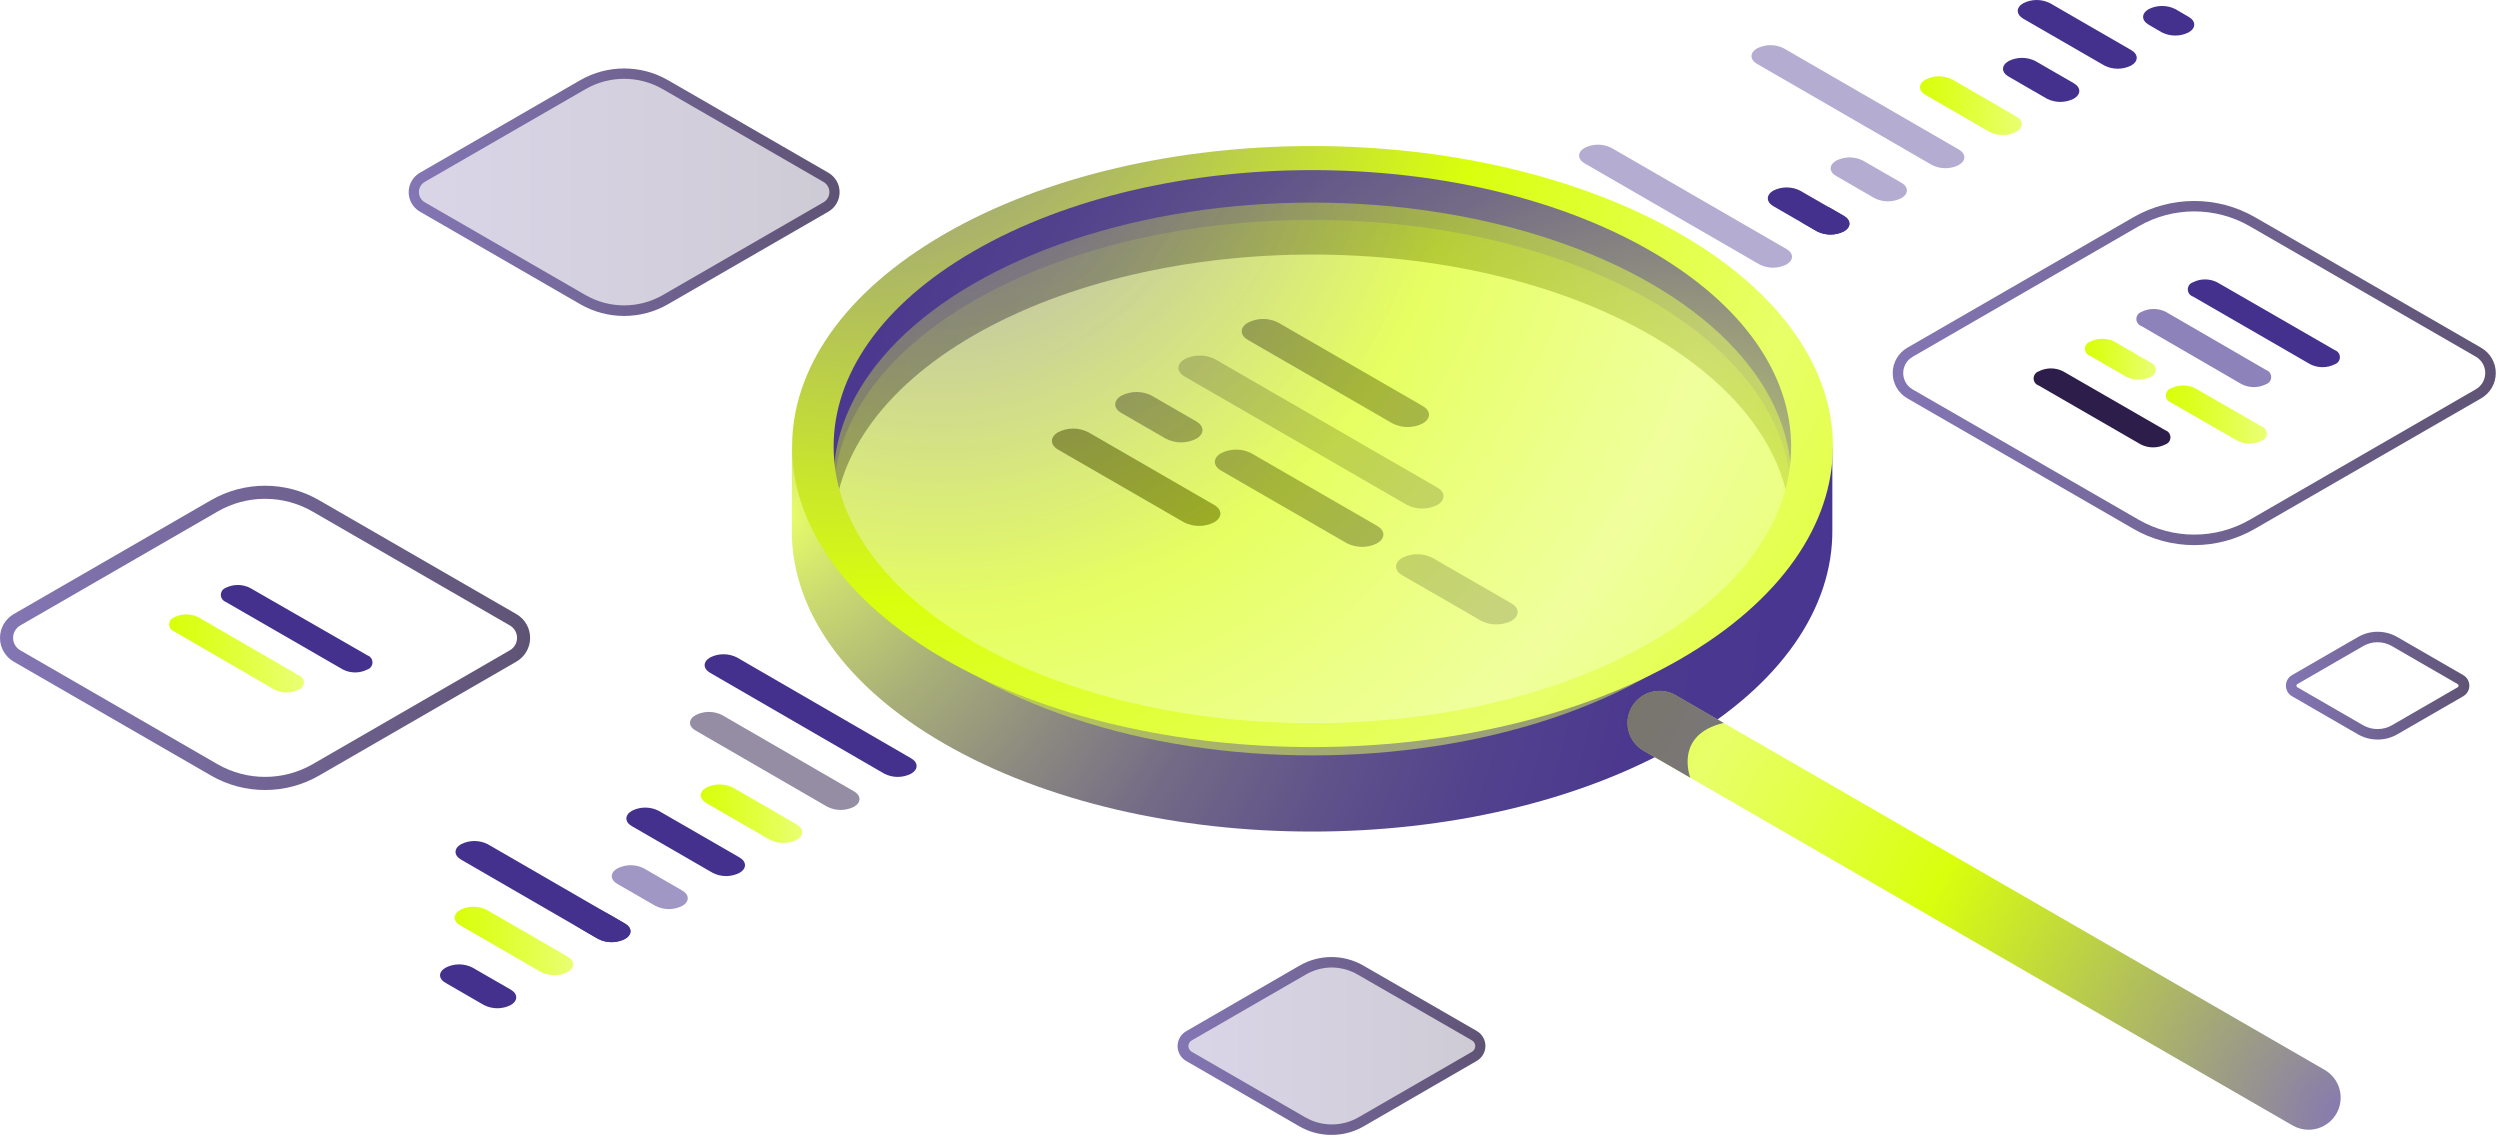 <svg xmlns="http://www.w3.org/2000/svg" width="445" height="203" viewBox="0 0 445 203">
  <defs>
    <linearGradient id="magnifying-glass-a" x1="-.011%" x2="99.889%" y1="50.02%" y2="50.02%">
      <stop offset="0%" stop-color="#8476B4"/>
      <stop offset="100%" stop-color="#5F5375"/>
    </linearGradient>
    <linearGradient id="magnifying-glass-b" x1=".034%" x2="100.003%" y1="49.996%" y2="49.996%">
      <stop offset="0%" stop-color="#8476B4"/>
      <stop offset="100%" stop-color="#5F5375"/>
    </linearGradient>
    <linearGradient id="magnifying-glass-c" x1="-.013%" x2="99.994%" y1="49.983%" y2="49.983%">
      <stop offset="0%" stop-color="#8476B4"/>
      <stop offset="100%" stop-color="#5F5375"/>
    </linearGradient>
    <linearGradient id="magnifying-glass-d" x1="-.004%" x2="100.004%" y1="50.002%" y2="50.002%">
      <stop offset="0%" stop-color="#8476B4"/>
      <stop offset="100%" stop-color="#5F5375"/>
    </linearGradient>
    <linearGradient id="magnifying-glass-e" x1="-.049%" x2="100.049%" y1="49.994%" y2="49.994%">
      <stop offset="0%" stop-color="#8476B4"/>
      <stop offset="100%" stop-color="#5F5375"/>
    </linearGradient>
    <linearGradient id="magnifying-glass-f" x1=".025%" x2="99.963%" y1="50%" y2="50%">
      <stop offset="0%" stop-color="#8476B4"/>
      <stop offset="100%" stop-color="#5F5375"/>
    </linearGradient>
    <linearGradient id="magnifying-glass-g" x1=".004%" x2="99.996%" y1="49.998%" y2="49.998%">
      <stop offset="0%" stop-color="#8476B4"/>
      <stop offset="100%" stop-color="#5F5375"/>
    </linearGradient>
    <linearGradient id="magnifying-glass-h" x1="0%" x2="100%" y1="50%" y2="50%">
      <stop offset="4%" stop-color="#DAFF0D"/>
      <stop offset="23%" stop-color="#DCFF1C"/>
      <stop offset="61%" stop-color="#E3FF45"/>
      <stop offset="100%" stop-color="#EAFF75"/>
    </linearGradient>
    <radialGradient id="magnifying-glass-i" cx="-.938%" cy="16.14%" r="279.898%" fx="-.938%" fy="16.14%" gradientTransform="matrix(.371 0 0 1 -.006 0)">
      <stop offset="0%" stop-color="#E8FF69"/>
      <stop offset="8%" stop-color="#CBDB70"/>
      <stop offset="19%" stop-color="#A9AF78"/>
      <stop offset="31%" stop-color="#8B8980"/>
      <stop offset="42%" stop-color="#736B86"/>
      <stop offset="55%" stop-color="#60538A"/>
      <stop offset="68%" stop-color="#52428D"/>
      <stop offset="82%" stop-color="#4B388F"/>
      <stop offset="100%" stop-color="#483590"/>
    </radialGradient>
    <radialGradient id="magnifying-glass-j" cx="86.478%" cy="115.849%" r="277.708%" fx="86.478%" fy="115.849%" gradientTransform="matrix(.374 0 0 1 .541 0)">
      <stop offset="0%" stop-color="#E8FF69"/>
      <stop offset="8%" stop-color="#CBDB70"/>
      <stop offset="19%" stop-color="#A9AF78"/>
      <stop offset="31%" stop-color="#8B8980"/>
      <stop offset="42%" stop-color="#736B86"/>
      <stop offset="55%" stop-color="#60538A"/>
      <stop offset="68%" stop-color="#52428D"/>
      <stop offset="82%" stop-color="#4B388F"/>
      <stop offset="100%" stop-color="#483590"/>
    </radialGradient>
    <radialGradient id="magnifying-glass-k" cx="11.068%" cy="-22.703%" r="204.482%" fx="11.068%" fy="-22.703%" gradientTransform="matrix(.577 0 0 1 .047 0)">
      <stop offset="0%" stop-color="#8476B4"/>
      <stop offset="47%" stop-color="#DAFF0D"/>
      <stop offset="62%" stop-color="#E3FF45"/>
      <stop offset="73%" stop-color="#E8FF69"/>
      <stop offset="100%" stop-color="#DAFF0D"/>
    </radialGradient>
    <radialGradient id="magnifying-glass-l" cx="11.06%" cy="-22.697%" r="204.478%" fx="11.06%" fy="-22.697%" gradientTransform="matrix(.577 0 0 1 .047 0)">
      <stop offset="0%" stop-color="#8476B4"/>
      <stop offset="47%" stop-color="#DAFF0D"/>
      <stop offset="62%" stop-color="#E3FF45"/>
      <stop offset="73%" stop-color="#E8FF69"/>
      <stop offset="100%" stop-color="#DAFF0D"/>
    </radialGradient>
    <radialGradient id="magnifying-glass-m" cx="11.019%" cy="-22.695%" r="216.585%" fx="11.019%" fy="-22.695%" gradientTransform="matrix(.527 0 0 1 .052 0)">
      <stop offset="0%" stop-color="#8476B4"/>
      <stop offset="47%" stop-color="#DAFF0D"/>
      <stop offset="62%" stop-color="#E3FF45"/>
      <stop offset="73%" stop-color="#E8FF69"/>
      <stop offset="100%" stop-color="#DAFF0D"/>
    </radialGradient>
    <radialGradient id="magnifying-glass-n" cx="101.282%" cy="97.785%" r="228.914%" fx="101.282%" fy="97.785%" gradientTransform="matrix(.615 0 0 1 .39 0)">
      <stop offset="0%" stop-color="#8476B4"/>
      <stop offset="47%" stop-color="#DAFF0D"/>
      <stop offset="62%" stop-color="#E3FF45"/>
      <stop offset="73%" stop-color="#E8FF69"/>
      <stop offset="100%" stop-color="#DAFF0D"/>
    </radialGradient>
    <linearGradient id="magnifying-glass-o" x1=".014%" x2="99.986%" y1="50%" y2="50%">
      <stop offset="4%" stop-color="#DAFF0D"/>
      <stop offset="23%" stop-color="#DCFF1C"/>
      <stop offset="61%" stop-color="#E3FF45"/>
      <stop offset="100%" stop-color="#EAFF75"/>
    </linearGradient>
    <linearGradient id="magnifying-glass-p" x1="0%" x2="100.036%" y1="50.02%" y2="50.02%">
      <stop offset="4%" stop-color="#DAFF0D"/>
      <stop offset="23%" stop-color="#DCFF1C"/>
      <stop offset="61%" stop-color="#E3FF45"/>
      <stop offset="100%" stop-color="#EAFF75"/>
    </linearGradient>
    <linearGradient id="magnifying-glass-q" x1=".033%" x2="99.967%" y1="50.051%" y2="50.051%">
      <stop offset="4%" stop-color="#DAFF0D"/>
      <stop offset="23%" stop-color="#DCFF1C"/>
      <stop offset="61%" stop-color="#E3FF45"/>
      <stop offset="100%" stop-color="#EAFF75"/>
    </linearGradient>
    <linearGradient id="magnifying-glass-r" x1=".023%" x2="99.977%" y1="49.987%" y2="49.987%">
      <stop offset="4%" stop-color="#DAFF0D"/>
      <stop offset="23%" stop-color="#DCFF1C"/>
      <stop offset="61%" stop-color="#E3FF45"/>
      <stop offset="100%" stop-color="#EAFF75"/>
    </linearGradient>
    <linearGradient id="magnifying-glass-s" x1=".018%" x2="100.024%" y1="50.008%" y2="50.008%">
      <stop offset="4%" stop-color="#DAFF0D"/>
      <stop offset="23%" stop-color="#DCFF1C"/>
      <stop offset="61%" stop-color="#E3FF45"/>
      <stop offset="100%" stop-color="#EAFF75"/>
    </linearGradient>
  </defs>
  <g fill="none">
    <path fill="url(#magnifying-glass-a)" d="M423.197,131.641 C421.975,131.639 420.776,131.319 419.717,130.711 L419.717,130.711 L407.977,123.931 C407.304,123.543 406.89,122.826 406.89,122.051 C406.89,121.275 407.304,120.558 407.977,120.171 L419.717,113.391 C421.882,112.14 424.551,112.14 426.717,113.391 L438.457,120.171 C439.129,120.558 439.543,121.275 439.543,122.051 C439.543,122.826 439.129,123.543 438.457,123.931 L426.717,130.711 C425.646,131.326 424.431,131.646 423.197,131.641 L423.197,131.641 Z M420.647,129.101 C422.227,130.001 424.166,130.001 425.747,129.101 L437.487,122.321 C437.579,122.262 437.635,122.16 437.635,122.051 C437.635,121.941 437.579,121.839 437.487,121.781 L425.747,115.001 C424.169,114.09 422.225,114.09 420.647,115.001 L408.907,121.781 C408.814,121.839 408.758,121.941 408.758,122.051 C408.758,122.16 408.814,122.262 408.907,122.321 L420.647,129.101 Z"/>
    <path fill="url(#magnifying-glass-b)" d="M237.017,202.011 C235.028,202.023 233.072,201.509 231.347,200.521 L211.147,188.861 C210.195,188.315 209.608,187.302 209.608,186.206 C209.608,185.109 210.195,184.096 211.147,183.551 L231.347,171.861 C234.849,169.85 239.155,169.85 242.657,171.861 L262.877,183.521 C263.823,184.07 264.405,185.081 264.405,186.176 C264.405,187.27 263.823,188.281 262.877,188.831 L242.677,200.521 C240.954,201.506 239.001,202.02 237.017,202.011 L237.017,202.011 Z M237.017,172.211 C235.372,172.228 233.761,172.68 232.347,173.521 L212.147,185.181 C211.779,185.381 211.546,185.762 211.536,186.181 C211.533,186.616 211.767,187.018 212.147,187.231 L232.347,198.891 L232.347,198.891 C235.273,200.57 238.871,200.57 241.797,198.891 L261.997,187.231 C262.373,187.016 262.603,186.614 262.597,186.181 C262.587,185.765 262.359,185.385 261.997,185.181 L241.747,173.521 C240.314,172.672 238.682,172.22 237.017,172.211 L237.017,172.211 Z"/>
    <path fill="url(#magnifying-glass-c)" d="M231.827,199.701 L211.627,188.041 C210.968,187.655 210.564,186.949 210.564,186.186 C210.564,185.422 210.968,184.716 211.627,184.331 L231.827,172.671 C235.039,170.82 238.994,170.82 242.207,172.671 L262.407,184.331 C263.07,184.712 263.48,185.42 263.48,186.186 C263.48,186.951 263.07,187.659 262.407,188.041 L242.207,199.701 C238.994,201.551 235.039,201.551 231.827,199.701 L231.827,199.701 Z" opacity=".3"/>
    <path fill="url(#magnifying-glass-d)" d="M47.177,140.621 C43.803,140.625 40.488,139.739 37.567,138.051 L2.437,117.771 C0.928,116.896 1.42108547e-14,115.284 1.42108547e-14,113.541 C1.42108547e-14,111.797 0.928,110.185 2.437,109.311 L37.567,89.031 C43.514,85.601 50.839,85.601 56.787,89.031 L91.917,109.311 C93.43,110.181 94.363,111.794 94.363,113.541 C94.363,115.287 93.43,116.9 91.917,117.771 L56.797,138.051 C53.872,139.74 50.554,140.627 47.177,140.621 Z M47.177,88.791 C44.213,88.786 41.301,89.566 38.737,91.051 L3.607,111.331 C2.816,111.786 2.329,112.628 2.329,113.541 C2.329,114.453 2.816,115.295 3.607,115.751 L38.737,136.041 L38.737,136.041 C43.968,139.035 50.395,139.035 55.627,136.041 L90.757,115.751 C91.547,115.295 92.034,114.453 92.034,113.541 C92.034,112.628 91.547,111.786 90.757,111.331 L55.627,91.051 C53.058,89.567 50.143,88.787 47.177,88.791 L47.177,88.791 Z"/>
    <path fill="url(#magnifying-glass-e)" d="M111.097,56.241 C108.355,56.241 105.662,55.52 103.287,54.151 L103.287,54.151 L74.687,37.641 C73.482,36.918 72.745,35.616 72.745,34.211 C72.745,32.805 73.482,31.503 74.687,30.781 L103.287,14.271 C108.122,11.491 114.071,11.491 118.907,14.271 L147.507,30.781 C148.711,31.503 149.449,32.805 149.449,34.211 C149.449,35.616 148.711,36.918 147.507,37.641 L118.907,54.151 C116.532,55.52 113.838,56.241 111.097,56.241 L111.097,56.241 Z M104.217,52.521 C108.476,54.97 113.717,54.97 117.977,52.521 L146.577,36.011 C147.228,35.639 147.63,34.946 147.63,34.196 C147.63,33.445 147.228,32.753 146.577,32.381 L117.977,15.871 C113.719,13.415 108.475,13.415 104.217,15.871 L75.617,32.371 C74.966,32.745 74.564,33.439 74.564,34.191 C74.564,34.942 74.966,35.636 75.617,36.011 L104.217,52.521 Z"/>
    <path fill="url(#magnifying-glass-f)" d="M103.747,53.341 L75.157,36.831 C74.207,36.301 73.618,35.298 73.618,34.211 C73.618,33.123 74.207,32.12 75.157,31.591 L103.747,15.081 C108.294,12.451 113.9,12.451 118.447,15.081 L147.037,31.591 C147.992,32.119 148.584,33.124 148.584,34.216 C148.584,35.307 147.992,36.312 147.037,36.841 L118.447,53.341 C113.9,55.971 108.294,55.971 103.747,53.341 L103.747,53.341 Z" opacity=".3"/>
    <path fill="url(#magnifying-glass-g)" d="M390.577,97.031 C386.782,97.036 383.053,96.039 379.767,94.141 L379.767,94.141 L339.497,70.901 C337.891,69.971 336.902,68.256 336.902,66.401 C336.902,64.545 337.891,62.83 339.497,61.901 L379.757,38.661 C386.453,34.811 394.69,34.811 401.387,38.661 L441.647,61.901 C443.258,62.826 444.251,64.543 444.251,66.401 C444.251,68.259 443.258,69.975 441.647,70.901 L401.347,94.141 C398.071,96.03 394.358,97.026 390.577,97.031 L390.577,97.031 Z M380.697,92.521 C386.813,96.04 394.34,96.04 400.457,92.521 L440.717,69.281 C441.742,68.679 442.372,67.579 442.372,66.391 C442.372,65.202 441.742,64.102 440.717,63.501 L400.457,40.271 C394.336,36.751 386.807,36.751 380.687,40.271 L340.427,63.521 C339.401,64.122 338.771,65.222 338.771,66.411 C338.771,67.599 339.401,68.699 340.427,69.301 L380.697,92.521 Z"/>
    <path fill="#44308D" d="M222.147,60.521 L247.877,75.371 C249.563,76.231 251.56,76.231 253.247,75.371 C254.737,74.511 254.737,73.121 253.247,72.271 L227.527,57.421 C225.836,56.56 223.837,56.56 222.147,57.421 C220.657,58.281 220.657,59.671 222.147,60.521 Z"/>
    <path fill="#44308D" d="M210.877,63.921 C209.397,64.781 209.397,66.171 210.877,67.031 L250.457,89.881 C252.147,90.741 254.146,90.741 255.837,89.881 C257.317,89.021 257.317,87.631 255.837,86.781 L216.257,63.921 C214.564,63.071 212.569,63.071 210.877,63.921 Z" opacity=".6"/>
    <path fill="#44308D" d="M199.617,73.521 L207.557,78.101 C209.243,78.961 211.24,78.961 212.927,78.101 C214.417,77.251 214.417,75.861 212.927,75.001 L204.997,70.421 C203.306,69.56 201.307,69.56 199.617,70.421 C198.137,71.291 198.137,72.681 199.617,73.521 Z"/>
    <path fill="#2C1D4A" d="M188.347,80.041 L210.747,92.971 C212.433,93.831 214.43,93.831 216.117,92.971 C217.607,92.111 217.607,90.721 216.117,89.871 L193.717,76.931 C192.03,76.07 190.033,76.07 188.347,76.931 C186.867,77.791 186.867,79.181 188.347,80.041 Z"/>
    <path fill="#44308D" d="M245.127,96.711 C246.617,95.851 246.617,94.461 245.127,93.601 L222.727,80.671 C221.04,79.81 219.043,79.81 217.357,80.671 C215.867,81.531 215.867,82.921 217.357,83.771 L239.757,96.711 C241.447,97.556 243.436,97.556 245.127,96.711 L245.127,96.711 Z"/>
    <path fill="#44308D" d="M262.667,103.731 L261.357,102.971 L254.987,99.291 C253.294,98.441 251.299,98.441 249.607,99.291 C248.127,100.151 248.127,101.541 249.607,102.401 L255.977,106.071 L257.297,106.831 L263.657,110.511 C265.349,111.36 267.344,111.36 269.037,110.511 C270.517,109.651 270.517,108.261 269.037,107.401 L262.667,103.731 Z" opacity=".6"/>
    <path fill="#44308D" d="M382.457,1.631 C383.959,0.871 385.734,0.871 387.237,1.631 L389.587,3.001 C390.907,3.761 390.907,5.001 389.587,5.761 C388.084,6.52 386.309,6.52 384.807,5.761 L382.457,4.391 C381.147,3.631 381.147,2.391 382.457,1.631 Z M360.147,0.571 C361.646,-0.19 363.418,-0.19 364.917,0.571 L379.347,8.911 C380.667,9.671 380.667,10.911 379.347,11.661 C377.848,12.421 376.076,12.421 374.577,11.661 L360.147,3.331 C358.827,2.521 358.827,1.331 360.147,0.571 Z M315.637,33.931 C317.139,33.171 318.914,33.171 320.417,33.931 L328.217,38.431 C329.527,39.191 329.527,40.431 328.217,41.191 C326.714,41.95 324.939,41.95 323.437,41.191 L315.637,36.691 C314.347,35.931 314.347,34.691 315.637,33.931 Z"/>
    <path fill="#44308D" d="M326.847,28.591 C328.346,27.83 330.118,27.83 331.617,28.591 L338.437,32.521 C339.757,33.281 339.757,34.521 338.437,35.271 C336.938,36.031 335.166,36.031 333.667,35.271 L326.847,31.331 C325.527,30.581 325.527,29.351 326.847,28.591 Z M312.757,8.611 C314.256,7.85 316.028,7.85 317.527,8.611 L348.667,26.611 C349.987,27.371 349.987,28.611 348.667,29.371 C347.168,30.131 345.396,30.131 343.897,29.371 L312.757,11.371 C311.437,10.611 311.437,9.371 312.757,8.611 Z" opacity=".4"/>
    <path fill="url(#magnifying-glass-h)" d="M342.747,14.151 C344.246,13.39 346.018,13.39 347.517,14.151 L358.897,20.721 C360.217,21.481 360.217,22.721 358.897,23.471 C357.398,24.231 355.626,24.231 354.127,23.471 L342.747,16.901 C341.427,16.141 341.427,14.911 342.747,14.151 Z"/>
    <path fill="#44308D" d="M357.527,10.871 C359.029,10.111 360.804,10.111 362.307,10.871 L369.127,14.811 C370.447,15.571 370.447,16.811 369.127,17.571 C367.628,18.331 365.856,18.331 364.357,17.571 L357.527,13.631 C356.207,12.871 356.207,11.631 357.527,10.871 Z M321.087,37.061 C322.589,36.301 324.364,36.301 325.867,37.061 L328.217,38.431 C329.527,39.191 329.527,40.431 328.217,41.181 C326.714,41.94 324.939,41.94 323.437,41.181 L321.087,39.811 C319.767,39.051 319.767,37.821 321.087,37.061 Z"/>
    <path fill="#44308D" d="M282.067,26.321 C283.566,25.56 285.338,25.56 286.837,26.321 L317.987,44.321 C319.307,45.081 319.307,46.321 317.987,47.081 C316.484,47.84 314.709,47.84 313.207,47.081 L282.067,29.081 C280.747,28.311 280.747,27.081 282.067,26.321 Z" opacity=".4"/>
    <path fill="#44308D" d="M279.457,36.621 C280.956,35.86 282.728,35.86 284.227,36.621 L307.757,50.241 C309.077,51.001 309.077,52.241 307.757,52.991 C306.258,53.751 304.486,53.751 302.987,52.991 L279.457,39.381 C278.137,38.621 278.137,37.381 279.457,36.621 Z"/>
    <path fill="url(#magnifying-glass-i)" d="M323.987,82.751 C323.547,81.621 322.987,80.491 322.457,79.371 C322.037,83.261 320.457,87.151 318.587,91.031 C318.897,93.563 318.866,96.126 318.497,98.651 L314.007,100.251 L301.697,112.321 L285.287,120.771 L266.347,127.371 L244.217,131.301 L225.347,131.301 L203.047,127.191 L177.347,120.771 L156.827,106.521 L148.827,99.411 C148.564,97.864 148.43,96.299 148.427,94.731 C146.485,90.441 144.929,85.986 143.777,81.421 C143.527,82.001 143.297,82.581 143.077,83.161 L140.957,79.521 L140.957,95.521 L140.957,95.521 C141.377,108.881 150.397,122.161 168.047,132.351 C204.237,153.241 262.897,153.241 299.047,132.351 C317.217,121.851 326.247,108.091 326.158,94.351 L326.158,94.351 L326.158,79.521 L323.987,82.751 Z"/>
    <path fill="url(#magnifying-glass-j)" d="M173.347,59.681 C206.627,40.521 260.577,40.521 293.857,59.681 C308.987,68.411 317.217,79.611 318.587,91.031 C320.447,87.151 322.037,83.261 322.457,79.371 C321.51,77.484 320.416,75.676 319.187,73.961 L321.857,73.731 L308.657,50.651 L269.997,32.101 L235.147,27.811 L205.347,31.521 L186.427,35.091 L171.087,42.221 L155.207,53.821 L147.347,69.381 L146.347,76.381 C145.359,77.983 144.487,79.654 143.737,81.381 C144.889,85.946 146.445,90.401 148.387,94.691 C148.347,82.041 156.597,69.351 173.347,59.681 Z"/>
    <ellipse cx="233.607" cy="85.261" fill="url(#magnifying-glass-k)" opacity=".5" rx="85.22" ry="49.2"/>
    <path fill="url(#magnifying-glass-l)" d="M299.117,41.661 C262.937,20.771 204.267,20.771 168.117,41.661 C131.967,62.551 131.937,96.421 168.117,117.311 C204.297,138.201 262.967,138.201 299.117,117.311 C335.267,96.421 335.347,62.521 299.117,41.661 Z M293.867,114.271 C260.587,133.521 206.627,133.521 173.347,114.271 C140.067,95.021 140.067,63.911 173.347,44.691 C206.627,25.471 260.577,25.481 293.857,44.691 C327.137,63.901 327.147,95.061 293.867,114.271 Z"/>
    <path fill="url(#magnifying-glass-m)" d="M173.347,53.521 C158.657,62.001 150.467,72.801 148.737,83.881 C150.467,94.951 158.657,105.761 173.347,114.231 C206.627,133.451 260.587,133.451 293.867,114.231 C308.547,105.761 316.737,94.951 318.467,83.881 C316.737,72.841 308.547,62.041 293.857,53.521 C260.577,34.351 206.627,34.351 173.347,53.521 Z" opacity=".3"/>
    <path fill="url(#magnifying-glass-n)" d="M410.917,201.091 C409.915,201.09 408.932,200.824 408.067,200.321 L292.547,133.631 C289.82,132.052 288.887,128.563 290.463,125.834 C292.038,123.105 295.526,122.169 298.257,123.741 L413.777,190.431 C416.021,191.721 417.116,194.36 416.445,196.86 C415.774,199.361 413.505,201.097 410.917,201.091 L410.917,201.091 Z"/>
    <path fill="#311C82" d="M298.257,123.741 C295.526,122.169 292.038,123.105 290.463,125.834 C288.887,128.563 289.82,132.052 292.547,133.631 L300.877,138.441 L300.877,138.441 C300.877,138.441 297.877,130.781 306.817,128.681 L306.817,128.681 L298.257,123.741 Z" opacity=".6"/>
    <path fill="#44308D" d="M126.407,117.021 C127.905,116.271 129.668,116.271 131.167,117.021 L162.167,134.971 C163.487,135.731 163.487,136.971 162.167,137.721 C160.675,138.481 158.909,138.481 157.417,137.721 L126.417,119.771 C125.097,119.011 125.097,117.781 126.407,117.021 Z M82.067,150.271 C83.562,149.51 85.331,149.51 86.827,150.271 L111.237,164.391 C112.557,165.151 112.557,166.391 111.237,167.141 C109.745,167.901 107.979,167.901 106.487,167.141 L82.067,153.011 C80.757,152.251 80.757,151.021 82.067,150.271 Z"/>
    <path fill="#44308D" d="M109.877,154.581 C111.372,153.82 113.141,153.82 114.637,154.581 L121.437,158.511 C122.747,159.271 122.747,160.511 121.437,161.251 C119.941,162.011 118.172,162.011 116.677,161.251 L109.877,157.331 C108.567,156.571 108.567,155.341 109.877,154.581 Z" opacity=".5"/>
    <path fill="#44308D" d="M112.477,144.321 C113.972,143.56 115.741,143.56 117.237,144.321 L131.627,152.621 C132.937,153.381 132.937,154.621 131.627,155.371 C130.131,156.131 128.362,156.131 126.867,155.371 L112.477,147.061 C111.167,146.311 111.167,145.081 112.477,144.321 Z"/>
    <path fill="url(#magnifying-glass-o)" d="M125.717,140.191 C127.215,139.441 128.978,139.441 130.477,140.191 L141.817,146.741 C143.127,147.501 143.127,148.741 141.817,149.491 C140.318,150.24 138.555,150.24 137.057,149.491 L125.717,142.941 C124.407,142.181 124.407,140.951 125.717,140.191 Z"/>
    <path fill="#2C1D4A" d="M123.807,127.291 C125.299,126.53 127.065,126.53 128.557,127.291 L152.007,140.861 C153.317,141.611 153.317,142.861 152.007,143.601 C150.515,144.361 148.749,144.361 147.257,143.601 L123.807,130.031 C122.497,129.281 122.487,128.051 123.807,127.291 Z" opacity=".5"/>
    <path fill="#44308D" d="M87.497,153.381 C88.807,152.621 107.587,162.261 108.897,163.021 L111.237,164.391 C112.557,165.141 112.557,166.391 111.237,167.131 C109.745,167.891 107.979,167.891 106.487,167.131 L104.147,165.771 C102.827,165.011 86.187,154.141 87.497,153.381 Z"/>
    <path fill="url(#magnifying-glass-p)" d="M81.907,161.961 C83.4,161.205 85.163,161.205 86.657,161.961 L101.047,170.271 C102.357,171.031 102.357,172.271 101.047,173.021 C99.552,173.77 97.791,173.77 96.297,173.021 L81.907,164.711 C80.587,163.951 80.587,162.721 81.907,161.961 Z"/>
    <path fill="#44308D" d="M79.347,172.231 C80.842,171.47 82.611,171.47 84.107,172.231 L90.907,176.151 C92.217,176.911 92.217,178.151 90.907,178.901 C89.411,179.661 87.642,179.661 86.147,178.901 L79.347,174.971 C77.987,174.221 77.987,172.991 79.347,172.231 Z M390.347,52.781 L411.227,64.841 C412.601,65.531 414.222,65.531 415.597,64.841 C416.137,64.658 416.501,64.151 416.501,63.581 C416.501,63.01 416.137,62.503 415.597,62.321 L394.677,50.261 C393.307,49.561 391.686,49.561 390.317,50.261 C389.778,50.45 389.42,50.961 389.427,51.531 C389.434,52.102 389.804,52.604 390.347,52.781 L390.347,52.781 Z"/>
    <path fill="#44308D" d="M381.177,55.521 C380.636,55.703 380.272,56.21 380.272,56.781 C380.272,57.351 380.636,57.858 381.177,58.041 L399.007,68.381 C400.376,69.08 401.997,69.08 403.367,68.381 C403.907,68.198 404.271,67.691 404.271,67.121 C404.271,66.55 403.907,66.043 403.367,65.861 L385.537,55.521 C384.167,54.821 382.546,54.821 381.177,55.521 Z" opacity=".6"/>
    <path fill="url(#magnifying-glass-q)" d="M372.027,63.341 L378.477,67.061 C379.848,67.751 381.465,67.751 382.837,67.061 C383.377,66.878 383.741,66.371 383.741,65.801 C383.741,65.23 383.377,64.723 382.837,64.541 L376.397,60.821 C375.024,60.121 373.399,60.121 372.027,60.821 C371.486,61.003 371.122,61.51 371.122,62.081 C371.122,62.651 371.486,63.158 372.027,63.341 L372.027,63.341 Z"/>
    <path fill="#2C1D4A" d="M362.887,68.621 L381.067,79.111 C382.439,79.81 384.064,79.81 385.437,79.111 C385.977,78.928 386.341,78.421 386.341,77.851 C386.341,77.28 385.977,76.773 385.437,76.591 L367.247,66.101 C365.877,65.401 364.256,65.401 362.887,66.101 C362.346,66.283 361.982,66.79 361.982,67.361 C361.982,67.931 362.346,68.438 362.887,68.621 L362.887,68.621 Z"/>
    <path fill="url(#magnifying-glass-r)" d="M402.597,78.441 C403.137,78.258 403.501,77.751 403.501,77.181 C403.501,76.61 403.137,76.103 402.597,75.921 L390.787,69.131 C389.417,68.431 387.796,68.431 386.427,69.131 C385.886,69.313 385.522,69.82 385.522,70.391 C385.522,70.961 385.886,71.468 386.427,71.651 L398.237,78.441 C399.608,79.131 401.225,79.131 402.597,78.441 L402.597,78.441 Z"/>
    <path fill="#44308D" d="M40.147,107.121 L61.037,119.171 C62.406,119.87 64.027,119.87 65.397,119.171 C65.937,118.988 66.301,118.481 66.301,117.911 C66.301,117.34 65.937,116.833 65.397,116.651 L44.517,104.651 C43.144,103.951 41.519,103.951 40.147,104.651 C39.641,104.852 39.31,105.342 39.31,105.886 C39.31,106.43 39.641,106.919 40.147,107.121 Z"/>
    <path fill="url(#magnifying-glass-s)" d="M31.007,109.881 C30.466,110.063 30.102,110.57 30.102,111.141 C30.102,111.711 30.466,112.218 31.007,112.401 L48.837,122.741 C50.208,123.431 51.825,123.431 53.197,122.741 C53.737,122.558 54.101,122.051 54.101,121.481 C54.101,120.91 53.737,120.403 53.197,120.221 L35.347,109.881 C33.983,109.188 32.37,109.188 31.007,109.881 Z"/>
  </g>
</svg>

